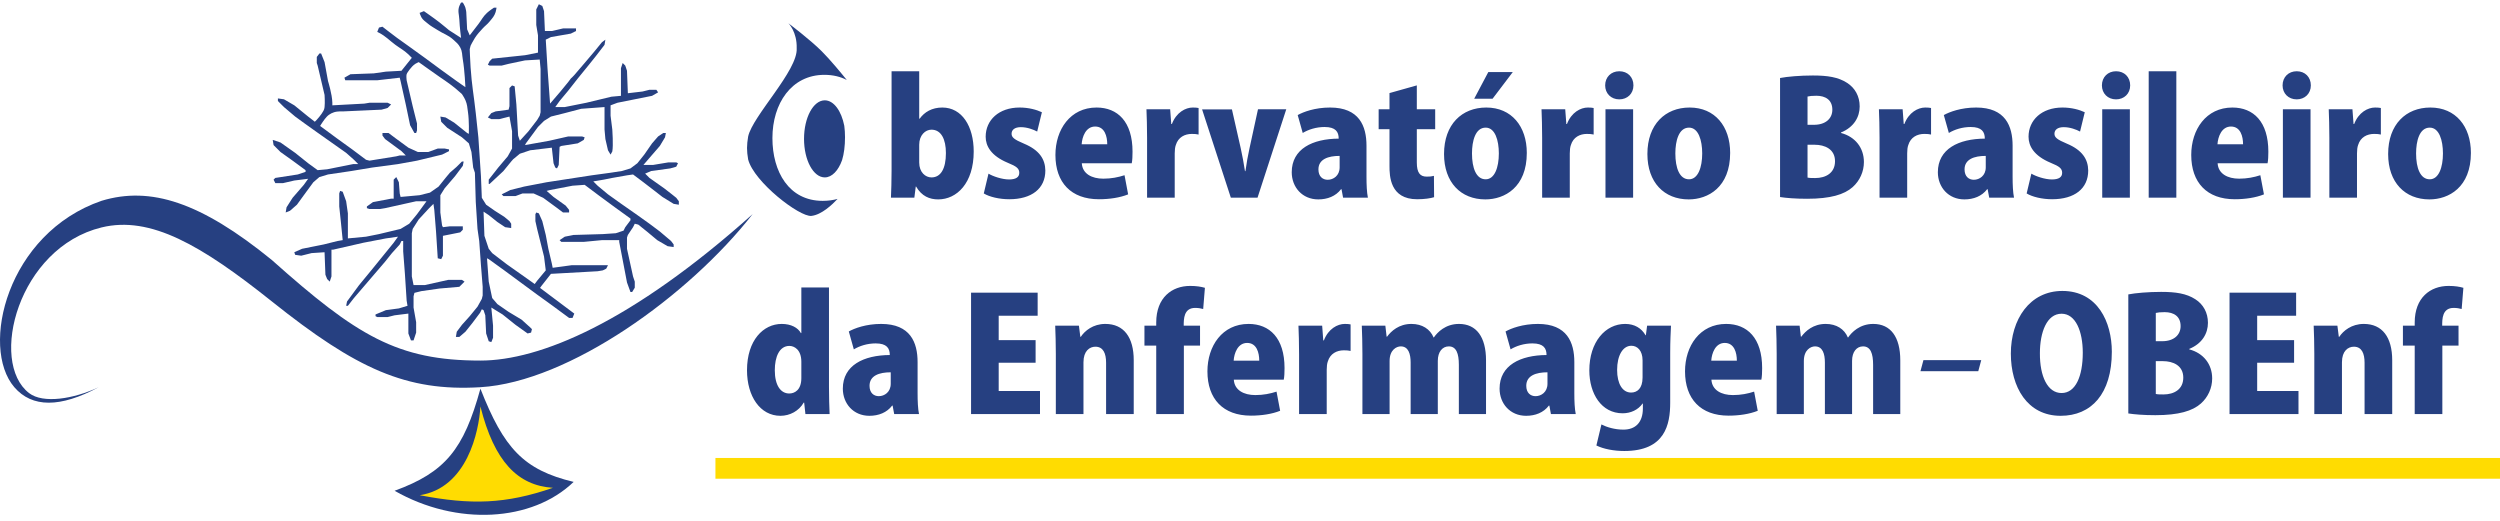 <svg width="307" height="64" viewBox="0 0 307 64" fill="none" xmlns="http://www.w3.org/2000/svg">
<path d="M56.62 0.308H56.833C56.833 0.308 57.066 0.68 57.151 0.944C57.216 1.145 57.257 1.475 57.257 1.475L57.363 3.597L57.682 4.34C57.682 4.34 58.328 3.499 58.743 2.961C59.157 2.422 59.305 2.042 59.804 1.581C60.108 1.3 60.653 0.944 60.653 0.944H60.971C60.971 0.944 60.928 1.273 60.865 1.475C60.705 1.991 60.464 2.223 60.122 2.642C59.826 3.006 59.59 3.145 59.273 3.491C58.876 3.926 58.642 4.166 58.318 4.658C58.084 5.015 57.788 5.613 57.788 5.613L57.682 6.038C57.682 6.038 57.73 7.397 57.788 8.266C57.934 10.472 58.184 11.693 58.425 13.89C58.551 15.05 58.743 16.862 58.743 16.862L59.061 21.637L59.167 24.29L59.698 25.139L60.759 25.881L61.926 26.624L62.563 27.155L62.775 27.473V28.004L62.032 27.898L61.077 27.261L60.016 26.412L59.38 25.988L59.486 28.959L60.016 30.55L60.441 31.081L62.245 32.461L64.049 33.734L65.662 34.879L65.959 34.477L67.02 33.203L66.808 31.506L65.959 28.11L65.746 27.155V26.306L65.853 26.094L66.171 26.2L66.595 27.155L67.02 28.853L67.338 30.55L67.763 32.355L67.869 32.885L70.203 32.567H74.66L74.448 32.991L74.023 33.203L73.387 33.309L69.567 33.522L67.656 33.628L66.489 35.113L66.316 35.355L67.55 36.281L68.824 37.236L70.522 38.509L70.309 39.04H69.885L67.869 37.554L65.959 36.175L63.942 34.689L61.926 33.203L60.016 31.824L59.804 31.718L60.016 34.583L60.441 36.599L61.077 37.342L62.457 38.297L64.049 39.252L65.11 40.207L65.322 40.419L65.216 40.844L64.791 40.95L63.306 39.889L61.714 38.615L60.334 37.766L60.547 39.995V41.48L60.334 42.011L60.016 41.905L59.698 40.95L59.592 38.721L59.38 38.085L59.167 37.979L58.955 38.403L58 39.676L57.151 40.738L56.408 41.374H55.984L56.09 40.738L56.727 39.889L57.682 38.828L58.637 37.66L59.167 36.705L59.273 36.281V35.22L59.061 32.567L58.849 29.595L58.637 28.11L58.425 24.82L58.318 21.212L58.106 20.576L57.894 18.666L57.575 17.604L56.727 16.862L54.923 15.694L54.18 14.951L54.074 14.315L54.71 14.421L55.772 15.058L57.363 16.331L57.575 16.437C57.575 16.437 57.623 14.81 57.469 13.784C57.381 13.197 57.387 12.843 57.151 12.299C57.018 11.992 56.727 11.556 56.727 11.556C56.727 11.556 56.218 11.093 55.878 10.813C55.167 10.228 53.968 9.434 53.968 9.434L52.164 8.16L51.421 7.63C51.421 7.63 51.153 7.743 50.996 7.842C50.498 8.156 50.006 8.964 50.006 8.964L49.935 9.115C49.868 9.308 49.935 9.858 49.935 9.858L50.678 13.041L51.209 15.164V16.013L51.102 16.331H50.89L50.36 15.376L49.829 12.829L49.192 9.964L49.086 9.54L46.327 9.858H42.401L42.295 9.54L43.038 9.115L45.903 9.009L47.389 8.797L49.298 8.691L50.572 7.099C50.572 7.099 50.319 6.834 50.148 6.675C49.583 6.149 49.177 5.964 48.556 5.507C47.768 4.928 47.408 4.472 46.539 4.022C46.457 3.979 46.327 3.916 46.327 3.916L46.539 3.385L46.964 3.279C46.964 3.279 48.054 4.132 48.768 4.658C49.342 5.081 49.674 5.304 50.254 5.72C51.001 6.256 51.42 6.557 52.164 7.099C52.954 7.675 53.39 8.008 54.18 8.585C54.923 9.127 56.09 9.964 56.09 9.964L57.151 10.707C57.151 10.707 57.064 8.623 56.833 7.311C56.73 6.727 56.794 6.349 56.514 5.826C56.279 5.386 56.035 5.206 55.666 4.871C55.018 4.283 54.49 4.177 53.755 3.703C53.253 3.38 52.937 3.242 52.482 2.854C52.17 2.588 51.944 2.467 51.739 2.112C51.628 1.918 51.527 1.581 51.527 1.581L52.057 1.369C52.057 1.369 53.242 2.183 53.968 2.748C54.432 3.11 55.135 3.703 55.135 3.703L56.62 4.658C56.62 4.658 56.444 3.303 56.408 2.43C56.381 1.767 56.172 1.352 56.408 0.732C56.474 0.559 56.62 0.308 56.62 0.308Z" fill="#264081"/>
<path d="M66.171 0.52L66.595 0.732L66.808 1.368L66.914 3.809H67.763L69.142 3.491H70.734V3.809L70.097 4.127L67.657 4.552L67.02 4.87L67.232 8.372L67.55 12.723L68.824 11.237L69.779 10.07L70.097 9.645L70.307 9.445L70.522 9.221L71.795 7.735L72.962 6.356L73.917 5.189L74.342 4.87L74.236 5.507L73.175 6.886L72.326 7.948L70.946 9.645L69.779 11.131L68.718 12.404L68.187 13.147H69.354L72.007 12.617L75.085 11.874L76.252 11.768V8.372L76.464 7.735L76.782 8.054L76.995 8.69L77.101 11.449L78.905 11.237L79.754 11.025H80.603L80.815 11.343L80.072 11.768L77.95 12.192L75.828 12.617L74.978 12.935V14.208L75.191 15.906C75.191 15.906 75.331 17.841 75.191 18.598C75.118 18.754 74.978 18.984 74.978 18.984L74.66 18.453L74.342 17.073L74.236 15.906V13.147L71.371 13.36L69.354 13.89L67.657 14.315L66.808 14.845L66.065 15.588L64.579 17.604L64.473 17.816L67.444 17.286L69.779 16.755H71.477L71.795 16.861L71.689 17.18L70.946 17.604L68.93 17.922L68.718 18.029L68.612 20.257L68.399 20.681L68.187 20.575L67.975 20.045L67.763 18.135L65.11 18.453L63.836 18.878L63.2 19.408L63.012 19.561L62.775 19.832L61.82 21L60.122 22.591H60.016V22.061L61.184 20.575L62.351 19.196L62.881 18.241V16.119L62.563 14.315L61.29 14.633H60.335L59.91 14.421L60.335 13.89L60.865 13.678L62.457 13.466L62.563 13.041V10.813L62.881 10.494L63.2 10.601L63.412 12.829L63.624 16.649L63.836 17.286L64.898 16.119L65.959 14.739L66.277 14.208L66.383 13.784V8.478L66.277 7.311L64.473 7.417L62.457 7.841L61.608 8.054H60.122L59.91 7.948L60.122 7.523L60.441 7.205L64.473 6.78L66.065 6.462V4.34L65.853 3.066V1.156L66.171 0.52Z" fill="#264081"/>
<path d="M56.727 19.833H56.939L56.833 20.364L55.878 21.637L54.605 23.123L54.074 23.971V26.094L54.286 27.686L54.392 27.898L55.241 27.792H56.833V28.216L56.515 28.535L54.392 28.959V31.4L54.18 31.824L53.756 31.718L53.544 28.428L53.331 25.776L53.225 25.033L52.695 25.563L51.421 26.943L50.678 28.11L50.572 28.641V33.946L50.785 35.008H52.164L55.029 34.371H56.727L57.045 34.583L56.409 35.22L53.968 35.432L51.74 35.75L50.891 35.962L50.785 36.387V37.767L51.103 39.571V40.844L50.785 41.799H50.466L50.148 40.95V38.509L48.45 38.721L47.601 38.934H46.328L46.115 38.828V38.615L47.389 38.085L48.981 37.873L50.042 37.554L49.936 36.918L49.723 33.628L49.511 30.869V29.596H49.299L49.087 30.02L48.132 31.081L47.283 32.142L46.009 33.628L44.736 35.114L43.463 36.599L42.72 37.554H42.508L42.614 37.024L44.099 35.008L45.585 33.203L46.964 31.506L48.344 29.808L48.874 29.065L47.389 29.277L44.63 29.808L40.916 30.657H40.704V33.946L40.491 34.583L40.173 34.265L39.961 33.734L39.855 30.975L38.263 31.081L36.989 31.4L36.247 31.294L36.141 30.975L37.096 30.551L39.748 30.02L41.446 29.596L42.083 29.489L41.871 27.367L41.659 25.351V23.759L41.765 23.441L42.083 23.547L42.508 24.714L42.72 26.2V29.277L44.948 29.065L46.54 28.747L49.193 28.11L50.254 27.473L51.209 26.306L52.376 24.714H51.103L47.283 25.563L46.646 25.669H45.373L45.054 25.563V25.351L45.797 24.82L48.026 24.396H48.344V22.061L48.662 21.743L48.981 22.38L49.087 23.759L49.193 24.184L51.527 23.971L52.801 23.653L53.862 22.91L54.711 21.849L55.241 21.212L56.09 20.47L56.727 19.833Z" fill="#264081"/>
<path d="M81.452 16.331H81.77L81.664 16.862L81.028 17.923L79.648 19.515L79.011 20.257H80.179L82.089 19.939H83.044L83.256 20.045L83.044 20.47L82.301 20.682L79.966 21L79.224 21.319L79.754 21.849L81.558 23.122L82.513 23.865L83.044 24.29L83.362 24.714V25.139L82.725 25.033L81.346 24.184L80.391 23.441L79.011 22.38L77.738 21.425L76.995 21.531L75.191 21.849L74.13 22.061L72.857 22.274L73.387 22.804L74.661 23.865L76.146 24.927L78.269 26.412L79.754 27.473L81.028 28.428L82.407 29.596L82.725 30.02V30.338L81.983 30.232L80.709 29.489L79.436 28.428L78.375 27.579L77.95 27.473L77.738 27.898L77.101 28.853L76.995 29.171V30.551L77.738 33.946L77.95 34.583V35.326L77.632 35.856H77.42L76.995 34.689L76.04 29.702V29.489H73.918L71.689 29.702H68.93L68.718 29.489L69.355 29.065L70.416 28.853L74.024 28.747L75.616 28.64L76.571 28.322L76.783 27.898L77.42 27.049V26.837L75.51 25.457L73.493 23.971L71.796 22.698L70.31 22.804L67.551 23.335L67.126 23.441L67.975 24.184L69.461 25.245L69.885 25.775V26.094H69.143L68.294 25.457L66.702 24.29L65.535 23.759H64.155L63.306 24.078H61.821L61.608 23.865L62.67 23.335L64.367 22.91L67.126 22.38L72.644 21.531L74.979 21.212L76.358 21L77.42 20.682L78.269 20.045L79.117 18.984L80.073 17.605L80.815 16.756L81.452 16.331Z" fill="#264081"/>
<path d="M39.221 6.568H39.433L39.857 7.63L40.282 9.964C40.282 9.964 40.79 11.561 40.812 12.617C40.815 12.741 40.812 12.935 40.812 12.935L44.739 12.723L45.375 12.617H47.604L48.028 12.829L47.604 13.254L46.861 13.466L42.192 13.678C42.192 13.678 41.458 13.639 41.024 13.784C40.761 13.873 40.615 13.943 40.388 14.102C40.028 14.356 39.645 14.951 39.645 14.951L39.433 15.27L39.311 15.467L41.343 16.968L43.253 18.347L44.951 19.62L45.375 19.727L48.665 19.196L49.089 19.09H49.832L49.301 18.559L47.285 17.074L46.967 16.649V16.331H47.71L48.559 16.968L50.15 18.135L51.318 18.666H52.591L53.758 18.241H54.607L55.138 18.347V18.559L54.289 18.984L51.212 19.727L48.877 20.151L45.694 20.576L43.147 21L40.282 21.424L39.221 21.743L38.478 22.38L37.31 23.971L36.462 25.139L35.612 25.881L35.082 26.094L35.188 25.457L35.931 24.29L37.31 22.698L37.841 21.955L36.143 22.167L34.764 22.486H33.809L33.596 22.061L33.809 21.849L36.568 21.424L37.523 21.106V20.894L35.931 19.727L34.445 18.666L33.596 17.817L33.49 17.18L34.445 17.498L36.249 18.772L37.841 20.045L39.008 20.894L40.175 20.788L43.359 20.151H43.996L43.465 19.62L42.51 18.772L40.706 17.498L38.902 16.225L37.416 15.164L36.249 14.315L34.87 13.148L34.127 12.405V12.086L34.87 12.193L36.143 12.935L37.841 14.315L38.661 14.951L38.902 14.705C38.902 14.705 39.474 14.082 39.718 13.609C39.802 13.447 39.837 13.342 39.857 13.148C39.918 12.571 39.857 11.662 39.857 11.662L39.008 8.054L38.902 7.736V6.993L39.221 6.568Z" fill="#264081"/>
<path d="M58.995 47.73C56.949 55.195 54.681 57.989 48.456 60.267C56.087 64.628 65.354 64.083 70.442 59.177C64.274 57.698 61.86 55.029 58.995 47.73Z" fill="#264081"/>
<path d="M51.546 60.813C57.36 59.904 58.814 53 58.995 49.911C60.7 56.704 63.596 59.624 67.899 59.904C62.084 61.903 57.862 62.023 51.546 60.813Z" fill="#FFDC01"/>
<path d="M33.376 37.01C24.726 30.106 18.477 26.467 12.481 27.926C2.236 30.418 -1.399 44.46 3.577 48.276C5.294 49.592 9.028 49.002 12.117 47.549C7.393 50.093 3.941 50.078 1.76 47.549C-2.469 42.643 0.852 28.652 12.481 24.655C18.477 22.838 24.654 24.82 33.376 31.923C43.815 41.24 48.82 44.278 58.995 44.278C66.263 44.278 77.528 39.623 92.427 26.29C84.614 36.284 69.897 46.895 58.995 47.549C49.91 48.094 43.796 45.328 33.376 37.01Z" fill="#264081"/>
<path d="M112.879 14.574H112.937C113.516 13.764 114.441 13.205 115.714 13.205C118.125 13.205 119.571 15.5 119.571 18.605C119.571 22.5 117.488 24.486 115.213 24.486C114.152 24.486 113.188 24.101 112.494 22.905H112.455L112.282 24.274H109.408C109.447 23.426 109.485 22.153 109.485 20.957V8.75H112.879V14.574ZM112.879 17.775V19.954C112.879 21.169 113.651 21.787 114.384 21.787C115.521 21.787 116.158 20.726 116.158 18.797C116.158 17.1 115.579 15.924 114.384 15.924C113.631 15.924 112.879 16.599 112.879 17.775ZM127.944 13.783L127.366 16.155C126.903 15.905 126.131 15.615 125.36 15.615C124.608 15.615 124.222 15.943 124.222 16.425C124.222 16.869 124.55 17.139 125.746 17.64C127.636 18.431 128.349 19.549 128.368 20.938C128.368 23.175 126.671 24.467 123.933 24.467C122.718 24.467 121.503 24.178 120.809 23.754L121.387 21.324C121.927 21.651 123.046 22.037 123.914 22.037C124.762 22.037 125.167 21.748 125.167 21.227C125.167 20.706 124.859 20.436 123.759 19.993C121.676 19.125 121.04 17.91 121.04 16.792C121.04 14.747 122.66 13.205 125.206 13.205C126.324 13.205 127.288 13.475 127.944 13.783ZM138.092 21.517L138.535 23.869C137.533 24.274 136.24 24.467 134.948 24.467C131.535 24.467 129.606 22.423 129.606 19.029C129.606 15.924 131.419 13.205 134.659 13.205C137.243 13.205 139.075 14.94 139.075 18.624C139.075 19.144 139.056 19.684 138.979 20.051H132.846C132.923 21.343 134.081 21.941 135.488 21.941C136.472 21.941 137.32 21.767 138.092 21.517ZM132.827 17.717H135.97C135.97 16.753 135.662 15.538 134.486 15.538C133.328 15.538 132.885 16.811 132.827 17.717ZM147.187 13.262V16.522C146.955 16.464 146.704 16.445 146.357 16.445C145.489 16.445 144.679 16.849 144.39 17.814C144.294 18.064 144.255 18.45 144.255 18.836V24.274H140.861V16.927C140.861 15.5 140.822 14.4 140.784 13.417H143.696L143.831 15.23H143.908C144.448 13.803 145.586 13.205 146.473 13.205C146.801 13.205 146.974 13.224 147.187 13.262ZM154.482 13.417H157.954L154.425 24.274H151.146L147.617 13.436H151.281L152.361 18.2C152.573 19.144 152.728 20.032 152.882 21.015H152.94C153.075 20.012 153.229 19.183 153.441 18.2L154.482 13.417ZM167.805 17.891V21.709C167.805 22.674 167.843 23.619 167.978 24.274H164.931L164.738 23.233H164.68C164.025 24.101 163.003 24.486 161.884 24.486C159.917 24.486 158.625 22.982 158.625 21.15C158.625 18.277 161.19 17.042 164.391 17.023C164.391 16.194 164.025 15.596 162.656 15.596C161.633 15.596 160.669 15.905 159.975 16.329L159.358 14.13C160.052 13.745 161.46 13.205 163.331 13.205C166.918 13.205 167.805 15.48 167.805 17.891ZM164.507 20.552V19.144C163.099 19.144 161.903 19.549 161.903 20.803C161.903 21.69 162.443 22.076 163.041 22.076C163.736 22.076 164.507 21.574 164.507 20.552ZM170.629 13.417V11.43L173.985 10.486V13.417H176.241V15.866H173.985V19.954C173.985 21.227 174.39 21.69 175.2 21.69C175.585 21.69 175.797 21.671 176.087 21.594L176.106 24.216C175.682 24.351 174.93 24.467 174.023 24.467C170.687 24.467 170.629 21.613 170.629 20.379V15.866H169.298V13.417H170.629ZM182.515 13.205C185.62 13.205 187.491 15.519 187.491 18.778C187.491 23.001 184.772 24.486 182.4 24.486C179.391 24.486 177.328 22.404 177.328 18.913C177.328 15.268 179.526 13.205 182.515 13.205ZM184.058 18.836C184.058 17.235 183.595 15.673 182.438 15.673C181.165 15.673 180.76 17.332 180.76 18.836C180.76 20.649 181.281 22.018 182.438 22.018C183.537 22.018 184.058 20.572 184.058 18.836ZM181.03 12.125L182.766 8.846H185.774L183.287 12.125H181.03ZM195.7 13.262V16.522C195.469 16.464 195.218 16.445 194.871 16.445C194.003 16.445 193.193 16.849 192.904 17.814C192.808 18.064 192.769 18.45 192.769 18.836V24.274H189.375V16.927C189.375 15.5 189.336 14.4 189.298 13.417H192.21L192.345 15.23H192.422C192.962 13.803 194.1 13.205 194.987 13.205C195.315 13.205 195.488 13.224 195.7 13.262ZM200.586 10.486C200.586 11.508 199.834 12.202 198.85 12.202C197.828 12.202 197.114 11.469 197.114 10.486C197.114 9.463 197.847 8.75 198.85 8.75C199.872 8.75 200.586 9.463 200.586 10.486ZM200.547 13.417V24.274H197.153V13.417H200.547ZM207.488 13.205C210.593 13.205 212.463 15.519 212.463 18.778C212.463 23.001 209.744 24.486 207.372 24.486C204.364 24.486 202.3 22.404 202.3 18.913C202.3 15.268 204.499 13.205 207.488 13.205ZM209.031 18.836C209.031 17.235 208.568 15.673 207.411 15.673C206.138 15.673 205.733 17.332 205.733 18.836C205.733 20.649 206.254 22.018 207.411 22.018C208.51 22.018 209.031 20.572 209.031 18.836ZM226.073 16.271V16.329C227.828 16.792 228.888 18.161 228.888 19.896C228.888 21.073 228.387 22.192 227.5 22.982C226.478 23.889 224.78 24.409 221.907 24.409C220.461 24.409 219.342 24.313 218.59 24.197V9.579C219.477 9.405 221.058 9.27 222.621 9.27C224.395 9.27 225.725 9.463 226.825 10.177C227.789 10.794 228.368 11.816 228.368 13.07C228.368 14.362 227.673 15.615 226.073 16.271ZM221.965 15.326H222.756C224.183 15.326 225.012 14.555 225.012 13.475C225.012 12.279 224.183 11.758 223.045 11.758C222.524 11.758 222.196 11.797 221.965 11.855V15.326ZM221.965 17.775V21.806C222.216 21.864 222.505 21.864 222.91 21.864C224.202 21.864 225.34 21.247 225.34 19.8C225.34 18.296 224.067 17.775 222.833 17.775H221.965ZM237.133 13.262V16.522C236.902 16.464 236.651 16.445 236.304 16.445C235.436 16.445 234.626 16.849 234.337 17.814C234.24 18.064 234.202 18.45 234.202 18.836V24.274H230.808V16.927C230.808 15.5 230.769 14.4 230.731 13.417H233.643L233.778 15.23H233.855C234.395 13.803 235.532 13.205 236.42 13.205C236.747 13.205 236.921 13.224 237.133 13.262ZM247.148 17.891V21.709C247.148 22.674 247.187 23.619 247.322 24.274H244.275L244.082 23.233H244.024C243.368 24.101 242.346 24.486 241.228 24.486C239.261 24.486 237.969 22.982 237.969 21.15C237.969 18.277 240.534 17.042 243.735 17.023C243.735 16.194 243.368 15.596 241.999 15.596C240.977 15.596 240.013 15.905 239.319 16.329L238.701 14.13C239.396 13.745 240.804 13.205 242.674 13.205C246.261 13.205 247.148 15.48 247.148 17.891ZM243.851 20.552V19.144C242.443 19.144 241.247 19.549 241.247 20.803C241.247 21.69 241.787 22.076 242.385 22.076C243.079 22.076 243.851 21.574 243.851 20.552ZM256.009 13.783L255.43 16.155C254.967 15.905 254.196 15.615 253.425 15.615C252.673 15.615 252.287 15.943 252.287 16.425C252.287 16.869 252.615 17.139 253.81 17.64C255.7 18.431 256.414 19.549 256.433 20.938C256.433 23.175 254.736 24.467 251.998 24.467C250.783 24.467 249.568 24.178 248.873 23.754L249.452 21.324C249.992 21.651 251.11 22.037 251.978 22.037C252.827 22.037 253.232 21.748 253.232 21.227C253.232 20.706 252.923 20.436 251.824 19.993C249.741 19.125 249.105 17.91 249.105 16.792C249.105 14.747 250.725 13.205 253.27 13.205C254.389 13.205 255.353 13.475 256.009 13.783ZM261.586 10.486C261.586 11.508 260.834 12.202 259.85 12.202C258.828 12.202 258.115 11.469 258.115 10.486C258.115 9.463 258.848 8.75 259.85 8.75C260.872 8.75 261.586 9.463 261.586 10.486ZM261.547 13.417V24.274H258.153V13.417H261.547ZM267.254 8.75V24.274H263.86V8.75H267.254ZM277.569 21.517L278.013 23.869C277.01 24.274 275.718 24.467 274.426 24.467C271.012 24.467 269.084 22.423 269.084 19.029C269.084 15.924 270.897 13.205 274.137 13.205C276.721 13.205 278.553 14.94 278.553 18.624C278.553 19.144 278.534 19.684 278.456 20.051H272.324C272.401 21.343 273.558 21.941 274.966 21.941C275.949 21.941 276.798 21.767 277.569 21.517ZM272.305 17.717H275.448C275.448 16.753 275.139 15.538 273.963 15.538C272.806 15.538 272.362 16.811 272.305 17.717ZM283.771 10.486C283.771 11.508 283.019 12.202 282.036 12.202C281.014 12.202 280.3 11.469 280.3 10.486C280.3 9.463 281.033 8.75 282.036 8.75C283.058 8.75 283.771 9.463 283.771 10.486ZM283.733 13.417V24.274H280.339V13.417H283.733ZM292.37 13.262V16.522C292.139 16.464 291.888 16.445 291.541 16.445C290.673 16.445 289.863 16.849 289.574 17.814C289.478 18.064 289.439 18.45 289.439 18.836V24.274H286.045V16.927C286.045 15.5 286.006 14.4 285.968 13.417H288.88L289.015 15.23H289.092C289.632 13.803 290.77 13.205 291.657 13.205C291.985 13.205 292.158 13.224 292.37 13.262ZM298.451 13.205C301.556 13.205 303.427 15.519 303.427 18.778C303.427 23.001 300.708 24.486 298.336 24.486C295.327 24.486 293.264 22.404 293.264 18.913C293.264 15.268 295.462 13.205 298.451 13.205ZM299.994 18.836C299.994 17.235 299.531 15.673 298.374 15.673C297.101 15.673 296.696 17.332 296.696 18.836C296.696 20.649 297.217 22.018 298.374 22.018C299.474 22.018 299.994 20.572 299.994 18.836Z" fill="#264081"/>
<path d="M101.799 35.304V47.531C101.799 48.727 101.838 49.981 101.876 50.849H98.906L98.752 49.441H98.694C98.115 50.463 96.997 51.061 95.84 51.061C93.352 51.061 91.732 48.669 91.732 45.468C91.732 41.784 93.737 39.778 95.994 39.778C97.151 39.778 97.981 40.241 98.347 40.897H98.405V35.304H101.799ZM98.405 46.432V44.426C98.405 42.922 97.518 42.478 96.939 42.478C95.705 42.478 95.145 43.828 95.145 45.468C95.145 47.339 95.878 48.322 96.92 48.322C97.556 48.322 98.405 47.917 98.405 46.432ZM112.68 44.465V48.284C112.68 49.248 112.719 50.193 112.854 50.849H109.806L109.614 49.807H109.556C108.9 50.675 107.878 51.061 106.759 51.061C104.792 51.061 103.5 49.556 103.5 47.724C103.5 44.851 106.065 43.616 109.266 43.597C109.266 42.768 108.9 42.17 107.531 42.17C106.509 42.17 105.544 42.478 104.85 42.903L104.233 40.704C104.927 40.318 106.335 39.778 108.206 39.778C111.793 39.778 112.68 42.054 112.68 44.465ZM109.382 47.126V45.718C107.974 45.718 106.779 46.123 106.779 47.377C106.779 48.264 107.319 48.65 107.916 48.65C108.611 48.65 109.382 48.149 109.382 47.126ZM127.712 48.014V50.849H119.246V35.941H127.423V38.776H122.64V41.765H127.172V44.542H122.64V48.014H127.712ZM139.222 44.233V50.849H135.828V44.542C135.828 43.404 135.481 42.575 134.516 42.575C133.803 42.575 133.05 43.096 133.05 44.484V50.849H129.656V43.462C129.656 42.17 129.618 41.013 129.579 39.991H132.491L132.665 41.36H132.723C133.205 40.627 134.227 39.778 135.731 39.778C138.007 39.778 139.222 41.418 139.222 44.233ZM141.984 39.991V39.605C141.984 36.558 143.894 35.111 146.15 35.111C146.922 35.111 147.5 35.208 147.963 35.343L147.751 37.946C147.481 37.869 147.153 37.811 146.767 37.811C145.36 37.811 145.36 39.181 145.36 39.991H147.365V42.44H145.379V50.849H141.984V42.44H140.538V39.991H141.984ZM156.758 48.091L157.201 50.444C156.198 50.849 154.906 51.041 153.614 51.041C150.2 51.041 148.272 48.997 148.272 45.603C148.272 42.498 150.085 39.778 153.325 39.778C155.909 39.778 157.741 41.514 157.741 45.198C157.741 45.718 157.722 46.258 157.645 46.625H151.512C151.589 47.917 152.746 48.515 154.154 48.515C155.138 48.515 155.986 48.341 156.758 48.091ZM151.493 44.291H154.636C154.636 43.327 154.328 42.112 153.151 42.112C151.994 42.112 151.55 43.385 151.493 44.291ZM165.853 39.836V43.096C165.621 43.038 165.371 43.019 165.024 43.019C164.156 43.019 163.346 43.423 163.056 44.388C162.96 44.639 162.921 45.024 162.921 45.41V50.849H159.527V43.501C159.527 42.074 159.488 40.974 159.45 39.991H162.362L162.497 41.803H162.574C163.114 40.376 164.252 39.778 165.139 39.778C165.467 39.778 165.641 39.798 165.853 39.836ZM182.484 44.253V50.849H179.147V44.793C179.147 43.423 178.839 42.536 177.913 42.536C177.122 42.536 176.563 43.211 176.563 44.311V50.849H173.226V44.523C173.226 43.462 172.956 42.536 172.011 42.536C171.51 42.536 170.642 42.941 170.642 44.33V50.849H167.305V43.462C167.305 42.17 167.267 41.013 167.228 39.991H170.121L170.276 41.341H170.333C170.835 40.666 171.78 39.778 173.323 39.778C174.653 39.778 175.618 40.415 176.042 41.437H176.081C176.505 40.82 177.489 39.778 179.166 39.778C181.288 39.778 182.484 41.36 182.484 44.253ZM193.328 44.465V48.284C193.328 49.248 193.366 50.193 193.501 50.849H190.454L190.261 49.807H190.203C189.548 50.675 188.525 51.061 187.407 51.061C185.44 51.061 184.148 49.556 184.148 47.724C184.148 44.851 186.713 43.616 189.914 43.597C189.914 42.768 189.548 42.17 188.178 42.17C187.156 42.17 186.192 42.478 185.498 42.903L184.88 40.704C185.575 40.318 186.983 39.778 188.853 39.778C192.441 39.778 193.328 42.054 193.328 44.465ZM190.03 47.126V45.718C188.622 45.718 187.426 46.123 187.426 47.377C187.426 48.264 187.966 48.65 188.564 48.65C189.258 48.65 190.03 48.149 190.03 47.126ZM202.266 39.991H205.197C205.159 40.839 205.101 41.861 205.101 43.346V49.441C205.101 52.16 204.465 55.381 199.469 55.381C198.197 55.381 196.943 55.149 196.036 54.706L196.654 52.121C197.29 52.449 198.274 52.758 199.354 52.758C200.839 52.758 201.745 51.871 201.745 50.154V49.556H201.707C201.167 50.328 200.26 50.752 199.257 50.752C196.654 50.752 195.169 48.341 195.169 45.487C195.169 41.996 197.136 39.778 199.566 39.778C200.723 39.778 201.572 40.299 202.073 41.167H202.112L202.266 39.991ZM201.707 46.355V44.253C201.707 43.038 201.051 42.459 200.337 42.459C199.277 42.459 198.582 43.655 198.582 45.429C198.582 47.126 199.238 48.206 200.299 48.206C201.032 48.206 201.707 47.724 201.707 46.355ZM215.407 48.091L215.851 50.444C214.848 50.849 213.556 51.041 212.263 51.041C208.85 51.041 206.921 48.997 206.921 45.603C206.921 42.498 208.734 39.778 211.974 39.778C214.558 39.778 216.391 41.514 216.391 45.198C216.391 45.718 216.371 46.258 216.294 46.625H210.161C210.238 47.917 211.395 48.515 212.803 48.515C213.787 48.515 214.636 48.341 215.407 48.091ZM210.142 44.291H213.286C213.286 43.327 212.977 42.112 211.8 42.112C210.643 42.112 210.2 43.385 210.142 44.291ZM233.355 44.253V50.849H230.018V44.793C230.018 43.423 229.709 42.536 228.784 42.536C227.993 42.536 227.434 43.211 227.434 44.311V50.849H224.097V44.523C224.097 43.462 223.827 42.536 222.882 42.536C222.381 42.536 221.513 42.941 221.513 44.33V50.849H218.176V43.462C218.176 42.17 218.138 41.013 218.099 39.991H220.992L221.146 41.341H221.204C221.706 40.666 222.651 39.778 224.194 39.778C225.524 39.778 226.489 40.415 226.913 41.437H226.952C227.376 40.82 228.359 39.778 230.037 39.778C232.159 39.778 233.355 41.36 233.355 44.253Z" fill="#264081"/>
<path d="M235.833 45.584L236.197 44.226H243.296L242.932 45.584H235.833Z" fill="#264081"/>
<path d="M253.258 35.728C257.597 35.728 259.333 39.566 259.333 43.192C259.333 48.38 256.806 51.061 253.045 51.061C248.938 51.061 246.932 47.512 246.932 43.423C246.932 39.219 249.246 35.728 253.258 35.728ZM253.161 38.525C251.348 38.525 250.5 40.801 250.5 43.366C250.48 46.22 251.445 48.264 253.161 48.264C254.878 48.264 255.765 46.22 255.765 43.308C255.765 40.704 254.897 38.525 253.161 38.525ZM268.84 42.845V42.903C270.595 43.366 271.655 44.735 271.655 46.471C271.655 47.647 271.154 48.766 270.267 49.556C269.245 50.463 267.547 50.984 264.674 50.984C263.227 50.984 262.109 50.887 261.357 50.772V36.153C262.244 35.979 263.825 35.844 265.387 35.844C267.162 35.844 268.492 36.037 269.592 36.751C270.556 37.368 271.135 38.39 271.135 39.643C271.135 40.936 270.44 42.189 268.84 42.845ZM264.732 41.9H265.522C266.95 41.9 267.779 41.128 267.779 40.048C267.779 38.853 266.95 38.332 265.812 38.332C265.291 38.332 264.963 38.37 264.732 38.428V41.9ZM264.732 44.349V48.38C264.982 48.438 265.272 48.438 265.677 48.438C266.969 48.438 268.107 47.821 268.107 46.374C268.107 44.87 266.834 44.349 265.6 44.349H264.732ZM282.254 48.014V50.849H273.787V35.941H281.964V38.776H277.181V41.765H281.714V44.542H277.181V48.014H282.254ZM293.763 44.233V50.849H290.369V44.542C290.369 43.404 290.022 42.575 289.057 42.575C288.344 42.575 287.592 43.096 287.592 44.484V50.849H284.197V43.462C284.197 42.17 284.159 41.013 284.12 39.991H287.032L287.206 41.36H287.264C287.746 40.627 288.768 39.778 290.273 39.778C292.548 39.778 293.763 41.418 293.763 44.233ZM296.526 39.991V39.605C296.526 36.558 298.435 35.111 300.692 35.111C301.463 35.111 302.042 35.208 302.504 35.343L302.292 37.946C302.022 37.869 301.694 37.811 301.309 37.811C299.901 37.811 299.901 39.181 299.901 39.991H301.907V42.44H299.92V50.849H296.526V42.44H295.079V39.991H296.526Z" fill="#264081"/>
<rect x="87.856" y="56.238" width="219.144" height="2.548" fill="#FFDC01"/>
<path d="M96.814 2.855C96.824 2.863 99.459 4.844 100.902 6.287C101.978 7.363 103.353 9.038 103.986 9.824C103.218 9.422 102.306 9.19 101.237 9.19C97.189 9.191 94.853 12.714 94.853 16.957C94.853 21.084 96.877 24.665 101.023 24.665C101.674 24.665 102.287 24.583 102.858 24.425C102.216 25.114 100.885 26.381 99.639 26.513C98.194 26.664 92.596 22.359 91.873 19.587C91.687 18.499 91.692 17.844 91.873 16.761C92.415 14.232 98.013 8.635 97.833 5.926C97.889 3.894 96.822 2.863 96.814 2.855ZM101.283 12.32C102.388 12.32 103.325 13.626 103.679 15.451C103.737 15.893 103.768 16.359 103.768 16.84C103.768 17.919 103.646 18.881 103.407 19.665C102.951 20.942 102.17 21.785 101.283 21.785C99.876 21.785 98.735 19.666 98.735 17.053C98.735 14.439 99.876 12.321 101.283 12.32Z" fill="#264081"/>
</svg>
